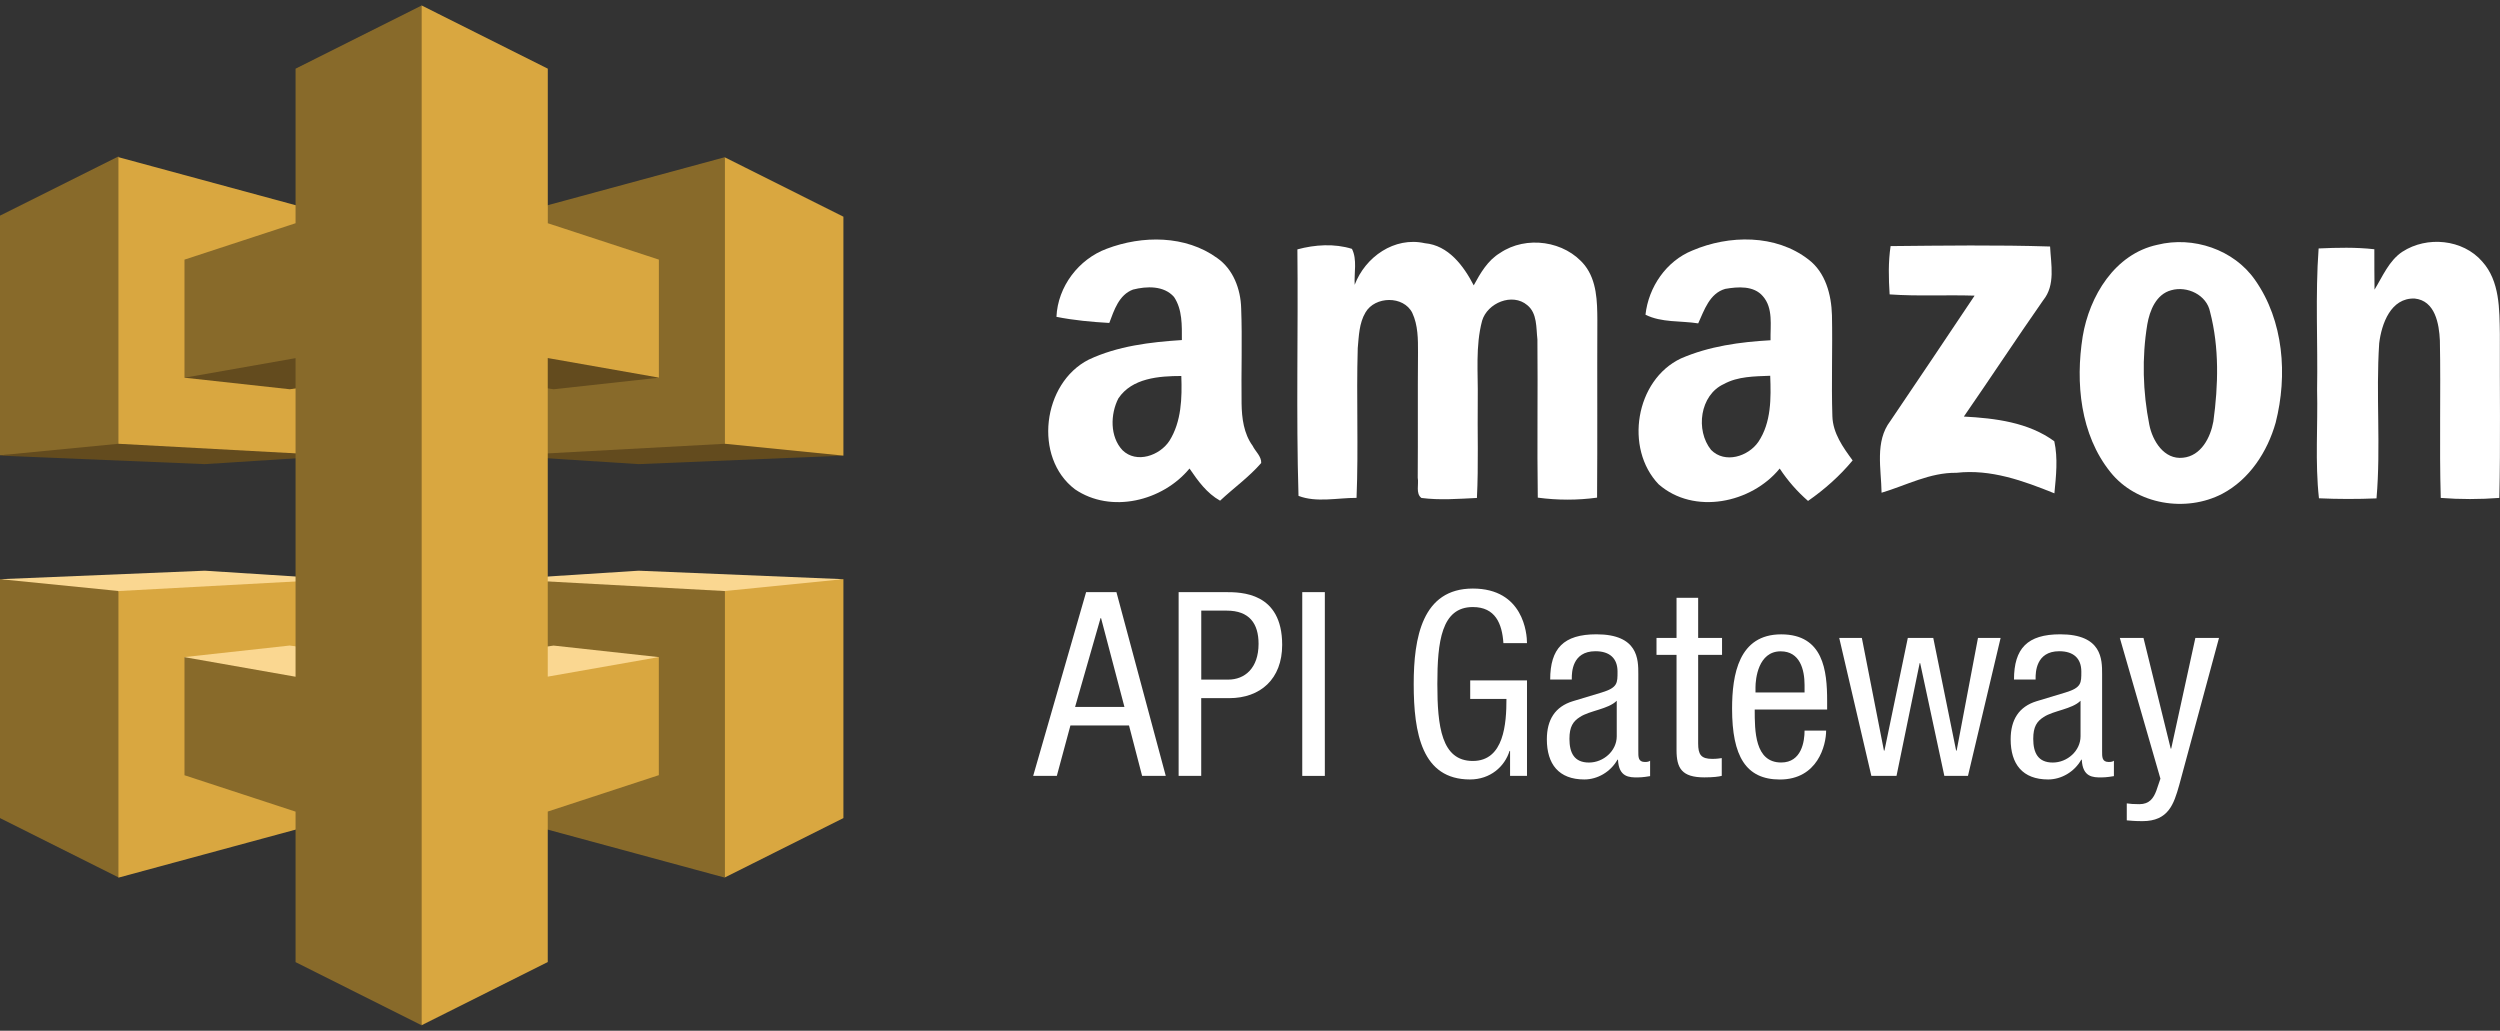 <svg width="228" height="94" viewBox="0 0 228 94" fill="none" xmlns="http://www.w3.org/2000/svg"><rect x="0" y="0" width="228" height="94" fill="#333333" stroke="none"/><defs><symbol id="content" viewBox="0 0 228 94" preserveAspectRatio="xMidYMid meet"><path id="NoColourRemove" d="M100.94 22.684C104.178 21.454 108.133 21.441 111.02 23.542C112.476 24.561 113.147 26.375 113.194 28.1C113.304 31.001 113.19 33.901 113.232 36.801C113.253 38.138 113.43 39.545 114.241 40.657C114.49 41.173 115.051 41.617 115.022 42.226C113.911 43.511 112.506 44.505 111.273 45.663C110.062 44.987 109.251 43.854 108.483 42.729C106.031 45.702 101.324 46.864 98.036 44.623C94.216 41.723 95.073 34.933 99.29 32.798C101.932 31.555 104.9 31.199 107.787 31.013C107.787 29.686 107.842 28.231 107.069 27.081C106.145 26.029 104.566 26.096 103.329 26.409C102.042 26.891 101.607 28.291 101.168 29.453C99.552 29.36 97.935 29.212 96.348 28.895C96.47 26.134 98.37 23.635 100.94 22.684ZM101.996 36.332C101.257 37.77 101.215 39.829 102.371 41.059C103.646 42.306 105.778 41.55 106.656 40.197C107.753 38.442 107.808 36.294 107.736 34.29C105.702 34.294 103.245 34.472 101.996 36.332Z" fill="white"/><path d="M123.548 25.974C124.51 23.429 127.178 21.56 129.943 22.181C132.1 22.372 133.488 24.253 134.404 26.025C135.012 24.909 135.679 23.746 136.802 23.073C139.182 21.454 142.732 21.953 144.539 24.207C145.632 25.615 145.67 27.488 145.678 29.196C145.653 34.591 145.695 39.986 145.653 45.385C143.859 45.63 142.04 45.626 140.246 45.385C140.174 40.578 140.259 35.766 140.212 30.959C140.09 29.893 140.208 28.574 139.288 27.83C137.924 26.676 135.649 27.627 135.168 29.251C134.548 31.58 134.809 34.007 134.771 36.388C134.733 39.394 134.847 42.408 134.695 45.414C133.011 45.495 131.31 45.63 129.635 45.414C129.09 45.013 129.411 44.154 129.297 43.575C129.326 39.762 129.288 35.952 129.322 32.143C129.326 30.925 129.326 29.657 128.799 28.532C128.001 26.946 125.397 27.001 124.531 28.498C123.949 29.475 123.928 30.654 123.826 31.754C123.691 36.303 123.902 40.857 123.717 45.406C121.978 45.402 120.049 45.854 118.424 45.224C118.2 37.741 118.403 30.236 118.322 22.744C119.914 22.308 121.72 22.198 123.299 22.697C123.793 23.687 123.48 24.9 123.548 25.974Z" fill="white"/><path d="M154.348 22.845C157.691 21.416 161.95 21.357 164.926 23.661C166.492 24.841 167.024 26.883 167.075 28.756C167.138 31.826 167.015 34.899 167.113 37.965C167.159 39.504 168.083 40.797 168.961 41.99C167.788 43.406 166.399 44.636 164.892 45.685C163.9 44.823 163.031 43.829 162.309 42.73C159.722 45.901 154.483 46.983 151.267 44.167C148.139 40.903 149.152 34.654 153.297 32.692C155.868 31.572 158.692 31.187 161.473 31.031C161.444 29.69 161.735 28.109 160.773 27.014C159.937 26.033 158.485 26.147 157.341 26.346C155.91 26.756 155.429 28.287 154.876 29.492C153.28 29.238 151.537 29.441 150.068 28.701C150.347 26.177 151.964 23.805 154.348 22.845ZM157.214 35.026C155.024 36.028 154.614 39.25 156.049 41.03C157.307 42.311 159.447 41.635 160.367 40.29C161.549 38.519 161.52 36.312 161.444 34.269C160.013 34.329 158.506 34.316 157.214 35.026Z" fill="white"/><path d="M196.752 22.325C200.011 21.513 203.725 22.748 205.663 25.538C208.28 29.259 208.638 34.223 207.541 38.544C206.79 41.199 205.156 43.723 202.67 45.034C199.352 46.763 194.84 46.028 192.468 43.055C189.716 39.63 189.273 34.899 189.94 30.692C190.552 27.006 192.869 23.158 196.752 22.325ZM198.014 26.469C196.638 26.837 196.052 28.316 195.832 29.589C195.334 32.616 195.423 35.736 196.018 38.738C196.309 40.21 197.364 41.935 199.082 41.745C200.737 41.588 201.602 39.897 201.86 38.43C202.311 35.128 202.404 31.699 201.56 28.452C201.256 26.891 199.466 26.054 198.014 26.469Z" fill="white"/><path d="M219.106 22.955C221.331 21.509 224.606 21.805 226.379 23.852C227.992 25.64 227.949 28.206 227.987 30.468C227.966 35.449 228.055 40.43 227.937 45.41C226.16 45.546 224.374 45.55 222.597 45.41C222.458 40.628 222.61 35.842 222.517 31.056C222.449 29.534 222.086 27.412 220.212 27.226C218.039 27.154 217.199 29.526 216.983 31.305C216.671 36.011 217.144 40.751 216.738 45.453C214.987 45.524 213.235 45.524 211.488 45.444C211.125 42.155 211.399 38.836 211.319 35.534C211.395 31.242 211.146 26.942 211.458 22.659C213.151 22.583 214.852 22.541 216.54 22.731C216.54 23.957 216.54 25.188 216.557 26.414C217.304 25.196 217.874 23.771 219.106 22.951V22.955Z" fill="white"/><path d="M172.423 22.444C177.268 22.397 182.122 22.329 186.968 22.482C187.048 24.114 187.47 25.995 186.343 27.378C183.891 30.891 181.54 34.468 179.104 37.99C181.945 38.142 184.993 38.51 187.352 40.244C187.694 41.804 187.513 43.419 187.361 44.992C184.52 43.846 181.552 42.764 178.429 43.119C176.002 43.085 173.858 44.264 171.599 44.937C171.57 42.764 170.971 40.269 172.397 38.4C174.968 34.591 177.538 30.785 180.084 26.963C177.5 26.879 174.913 27.031 172.334 26.849C172.241 25.382 172.203 23.902 172.423 22.444Z" fill="white"/><path d="M76.915 41.554L58.241 42.328L46.135 41.554L66.155 39.63L76.91 41.55" fill="#634B1E"/><path d="M66.117 40.472L76.919 41.554V19.763L66.117 14.355L65.29 15.252V39.546L66.117 40.472Z" fill="#D9A740"/><path d="M46.135 19.75L66.113 14.334V40.472L46.135 41.554V19.75Z" fill="#886A2A"/><path d="M0 41.554L18.674 42.328L30.779 41.554L10.814 39.411L0 41.554Z" fill="#634B1E"/><path d="M10.802 40.472L0 41.52V19.666L10.802 14.267L11.3 15.197V39.66L10.802 40.476" fill="#886A2A"/><path d="M30.779 19.75L10.802 14.334V40.472L30.779 41.554V19.75Z" fill="#D9A740"/><path d="M76.915 52.822L58.241 52.048L46.135 52.822L66.071 54.839L76.915 52.822Z" fill="#FAD791"/><path d="M66.117 53.9L76.919 52.818V74.609L66.117 80.017L65.552 78.778V55.008L66.117 53.896" fill="#D9A740"/><path d="M46.135 74.626L66.113 80.042V53.904L46.135 52.822V74.626Z" fill="#886A2A"/><path d="M0 52.822L18.674 52.048L30.779 52.822L10.671 55.016L0 52.822Z" fill="#FAD791"/><path d="M10.802 53.9L0 52.818V74.609L10.802 80.017L11.456 79.04V55.008L10.802 53.896" fill="#886A2A"/><path d="M30.779 74.626L10.802 80.042V53.904L30.779 52.822V74.626Z" fill="#D9A740"/><path d="M28.707 32.401L38.614 30.663L58.389 33.466L60.094 34.447L50.491 35.5L28.715 32.401" fill="#634B1E"/><path d="M48.208 32.401L38.301 30.663L17.677 33.868L16.825 34.447L26.427 35.5L48.203 32.401" fill="#634B1E"/><path d="M28.707 61.976L38.614 63.713L58.338 60.953L60.09 59.929L50.487 58.877L28.711 61.976" fill="#FAD791"/><path d="M48.208 61.976L38.301 63.714L17.526 60.75L16.825 59.925L26.427 58.872L48.203 61.971" fill="#FAD791"/><path d="M60.09 34.447V23.678L49.959 20.359V6.263L38.457 0.5L37.976 1.265L37.888 92.329L38.453 93.5L49.955 87.737V74.013L60.086 70.694V59.925L49.955 61.709V32.654L60.086 34.438" fill="#D9A740"/><path d="M26.955 6.263V20.359L16.825 23.678V34.447L26.955 32.663V61.718L16.825 59.934V70.702L26.955 74.021V87.746L38.457 93.508V0.5L26.955 6.263Z" fill="#886A2A"/><path d="M99.053 54.002H101.818L106.318 70.762H104.161L102.966 66.162H97.623L96.382 70.762H94.225L99.053 54.002ZM98.049 64.47H102.548L100.417 56.374H100.37L98.049 64.47Z" fill="white"/><path d="M107.491 54.002H111.754C113.185 54.002 116.934 54.002 116.934 58.813C116.934 61.933 114.941 63.671 112.105 63.671H109.551V70.757H107.491V53.997V54.002ZM109.555 61.98H112.016C113.515 61.98 114.781 60.948 114.781 58.716C114.781 56.86 113.937 55.689 111.877 55.689H109.555V61.98Z" fill="white"/><path d="M118.766 54.002H120.825V70.762H118.766V54.002Z" fill="white"/><path d="M137.11 58.648C136.992 56.889 136.384 55.363 134.32 55.363C131.462 55.363 131.086 58.509 131.086 62.382C131.086 66.254 131.462 69.4 134.32 69.4C137.177 69.4 137.388 65.975 137.388 63.743H134.083V62.052H139.262V70.757H137.718V68.483H137.671C137.228 69.916 135.915 71.087 134.062 71.087C129.681 71.087 128.93 66.885 128.93 62.382C128.93 58.158 129.702 53.676 134.32 53.676C138.937 53.676 139.262 57.782 139.262 58.653H137.106L137.11 58.648Z" fill="white"/><path d="M141.377 61.98C141.377 59.139 142.597 57.849 145.594 57.849C149.414 57.849 149.414 60.149 149.414 61.464V68.483C149.414 69.024 149.389 69.493 150.022 69.493C150.279 69.493 150.397 69.447 150.49 69.375V70.783C150.326 70.808 149.836 70.901 149.342 70.901C148.616 70.901 147.633 70.901 147.561 69.282H147.514C146.881 70.406 145.687 71.087 144.492 71.087C142.15 71.087 141.073 69.679 141.073 67.426C141.073 65.641 141.825 64.445 143.441 63.95L146.088 63.151C147.54 62.707 147.519 62.284 147.519 61.248C147.519 60.052 146.814 59.392 145.505 59.392C143.348 59.392 143.348 61.388 143.348 61.857V61.976H141.381L141.377 61.98ZM147.447 63.908C146.674 64.682 144.986 64.8 144.095 65.388C143.462 65.785 143.133 66.28 143.133 67.383C143.133 68.673 143.576 69.544 144.914 69.544C146.252 69.544 147.447 68.466 147.447 67.151V63.912V63.908Z" fill="white"/><path d="M152.905 54.517H154.872V58.179H157.05V59.726H154.872V67.802C154.872 68.812 155.129 69.21 156.159 69.21C156.602 69.21 156.813 69.163 157.024 69.138V70.757C156.767 70.829 156.252 70.897 155.433 70.897C153.373 70.897 152.9 70.051 152.9 68.411V59.726H151.073V58.179H152.9V54.517H152.905Z" fill="white"/><path d="M160.03 64.703C160.03 66.652 160.03 69.54 162.444 69.54C164.318 69.54 164.576 67.591 164.576 66.631H166.543C166.543 67.967 165.77 71.091 162.326 71.091C159.232 71.091 157.966 68.977 157.966 64.635C157.966 61.515 158.573 57.853 162.44 57.853C166.306 57.853 166.635 61.185 166.635 63.908V64.707H160.03V64.703ZM164.576 63.155V62.475C164.576 61.067 164.154 59.401 162.398 59.401C160.338 59.401 160.101 61.938 160.101 62.686V63.155H164.576Z" fill="white"/><path d="M167.741 58.179H169.801L171.815 68.457H171.861L173.993 58.179H176.314L178.399 68.457H178.446L180.392 58.179H182.456L179.48 70.757H177.323L175.12 60.479H175.073L172.963 70.757H170.667L167.737 58.179H167.741Z" fill="white"/><path d="M183.676 61.98C183.676 59.139 184.895 57.849 187.892 57.849C191.712 57.849 191.712 60.149 191.712 61.464V68.483C191.712 69.024 191.687 69.493 192.32 69.493C192.578 69.493 192.696 69.447 192.789 69.375V70.783C192.624 70.808 192.134 70.901 191.641 70.901C190.915 70.901 189.931 70.901 189.859 69.282H189.813C189.18 70.406 187.985 71.087 186.791 71.087C184.448 71.087 183.372 69.679 183.372 67.426C183.372 65.641 184.123 64.445 185.74 63.95L188.386 63.151C189.838 62.707 189.817 62.284 189.817 61.248C189.817 60.052 189.112 59.392 187.804 59.392C185.647 59.392 185.647 61.388 185.647 61.857V61.976H183.68L183.676 61.98ZM189.745 63.908C188.973 64.682 187.285 64.8 186.394 65.388C185.761 65.785 185.432 66.28 185.432 67.383C185.432 68.673 185.879 69.544 187.213 69.544C188.547 69.544 189.745 68.466 189.745 67.151V63.912V63.908Z" fill="white"/><path d="M193.329 58.179H195.486L197.968 68.271H198.014L200.217 58.179H202.374L198.744 71.603C198.251 73.341 197.761 74.888 195.393 74.888C194.62 74.888 194.317 74.842 193.962 74.816V73.269C194.245 73.315 194.616 73.341 195.11 73.341C196.026 73.341 196.398 72.799 196.655 72.119L197.031 71.015L193.329 58.179Z" fill="white"/></symbol></defs><use href="#content"/></svg>